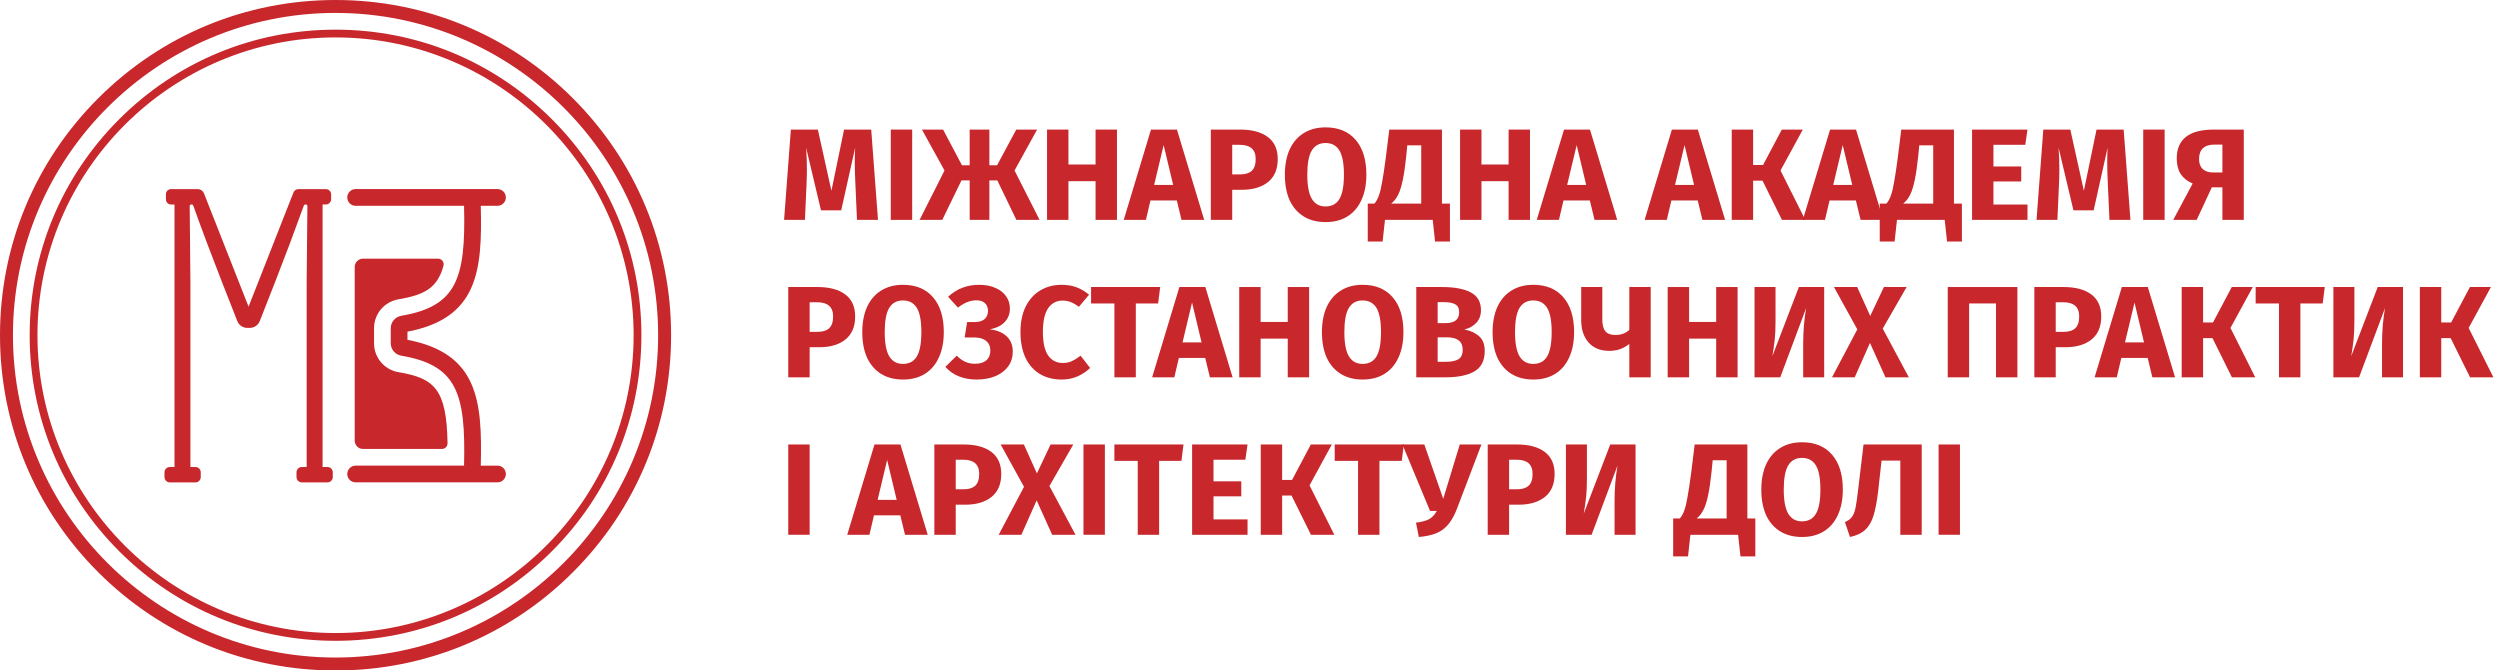 <?xml version="1.0" encoding="UTF-8"?> <svg xmlns="http://www.w3.org/2000/svg" width="261" height="70" viewBox="0 0 261 70" fill="none"><path d="M204.619 46.403V55.83H202.387V46.403H204.619Z" fill="#C8272C"></path><path d="M200.626 46.403V55.83H198.393V48.09H196.433L196.079 51.286C195.952 52.366 195.788 53.218 195.589 53.844C195.398 54.47 195.112 54.959 194.731 55.313C194.35 55.667 193.819 55.916 193.138 56.061L192.607 54.497C192.934 54.37 193.179 54.193 193.342 53.966C193.506 53.74 193.628 53.436 193.71 53.055C193.791 52.665 193.882 52.039 193.982 51.178L194.554 46.403H200.626Z" fill="#C8272C"></path><path d="M188.129 46.172C189.473 46.172 190.516 46.602 191.261 47.464C192.014 48.325 192.391 49.541 192.391 51.11C192.391 52.134 192.218 53.019 191.873 53.762C191.538 54.506 191.047 55.077 190.403 55.476C189.768 55.866 189.01 56.061 188.129 56.061C187.249 56.061 186.491 55.866 185.855 55.476C185.22 55.086 184.73 54.524 184.385 53.789C184.049 53.046 183.881 52.153 183.881 51.11C183.881 50.094 184.049 49.214 184.385 48.471C184.73 47.727 185.22 47.16 185.855 46.77C186.491 46.371 187.249 46.172 188.129 46.172ZM188.129 47.804C187.485 47.804 187.004 48.067 186.686 48.593C186.377 49.11 186.223 49.949 186.223 51.11C186.223 52.27 186.382 53.114 186.699 53.64C187.017 54.166 187.494 54.429 188.129 54.429C188.783 54.429 189.264 54.17 189.572 53.653C189.89 53.127 190.049 52.279 190.049 51.11C190.049 49.94 189.89 49.096 189.572 48.579C189.255 48.062 188.774 47.804 188.129 47.804Z" fill="#C8272C"></path><path d="M183.256 54.13V58.088H181.704L181.459 55.83H176.476L176.231 58.088H174.679V54.13H175.373C175.564 53.912 175.718 53.635 175.836 53.3C175.963 52.955 176.077 52.488 176.176 51.899C176.285 51.309 176.412 50.466 176.558 49.368L176.925 46.403H182.426V54.13H183.256ZM180.261 48.049H178.804L178.695 49.178C178.586 50.23 178.464 51.069 178.328 51.695C178.201 52.32 178.042 52.824 177.851 53.205C177.67 53.576 177.429 53.885 177.129 54.13H180.261V48.049Z" fill="#C8272C"></path><path d="M170.752 55.83H168.56V52.307C168.56 51.01 168.664 49.772 168.873 48.593L166.164 55.83H163.481V46.403H165.674V49.994C165.674 50.747 165.646 51.373 165.592 51.871C165.537 52.37 165.456 52.951 165.347 53.613L168.111 46.403H170.752V55.83Z" fill="#C8272C"></path><path d="M158.367 46.403C159.611 46.403 160.578 46.661 161.267 47.178C161.957 47.695 162.302 48.462 162.302 49.477C162.302 50.538 161.962 51.341 161.281 51.885C160.609 52.42 159.706 52.688 158.572 52.688H157.55V55.83H155.317V46.403H158.367ZM158.381 51.082C158.907 51.082 159.307 50.96 159.579 50.715C159.861 50.461 160.001 50.049 160.001 49.477C160.001 48.489 159.448 47.995 158.34 47.995H157.55V51.082H158.381Z" fill="#C8272C"></path><path d="M152.143 53.014C151.871 53.749 151.558 54.325 151.204 54.742C150.859 55.159 150.441 55.467 149.951 55.667C149.47 55.866 148.862 55.998 148.127 56.061L147.827 54.565C148.426 54.492 148.884 54.37 149.202 54.198C149.52 54.016 149.788 53.73 150.005 53.341H149.297L146.411 46.403H148.698L150.673 52.075L152.402 46.403H154.662L152.143 53.014Z" fill="#C8272C"></path><path d="M146.56 46.403L146.342 48.117H144.014V55.83H141.781V48.117H139.344V46.403H146.56Z" fill="#C8272C"></path><path d="M139.044 46.403L136.716 50.674L139.303 55.83H136.865L134.837 51.735H133.856V55.83H131.623V46.403H133.856V50.103H134.891L136.852 46.403H139.044Z" fill="#C8272C"></path><path d="M130.243 46.403L130.012 47.995H126.69V50.253H129.59V51.817H126.69V54.225H130.243V55.83H124.457V46.403H130.243Z" fill="#C8272C"></path><path d="M123.558 46.403L123.34 48.117H121.011V55.83H118.779V48.117H116.341V46.403H123.558Z" fill="#C8272C"></path><path d="M115.348 46.403V55.83H113.115V46.403H115.348Z" fill="#C8272C"></path><path d="M109.561 50.742L112.284 55.83H109.846L108.226 52.239L106.633 55.83H104.264L106.906 50.824L104.468 46.403H106.892L108.253 49.423L109.683 46.403H112.052L109.561 50.742Z" fill="#C8272C"></path><path d="M100.595 46.403C101.838 46.403 102.805 46.661 103.495 47.178C104.185 47.695 104.53 48.462 104.53 49.477C104.53 50.538 104.189 51.341 103.508 51.885C102.837 52.42 101.934 52.688 100.799 52.688H99.778V55.83H97.545V46.403H100.595ZM100.608 51.082C101.135 51.082 101.534 50.96 101.807 50.715C102.088 50.461 102.229 50.049 102.229 49.477C102.229 48.489 101.675 47.995 100.568 47.995H99.778V51.082H100.608Z" fill="#C8272C"></path><path d="M94.484 55.83L93.993 53.803H91.243L90.767 55.83H88.452L91.298 46.403H94.007L96.853 55.83H94.484ZM91.624 52.184H93.612L92.618 48.022L91.624 52.184Z" fill="#C8272C"></path><path d="M84.527 46.403V55.83H82.294V46.403H84.527Z" fill="#C8272C"></path><path d="M260.054 29.966L257.726 34.237L260.312 39.393H257.875L255.847 35.298H254.866V39.393H252.633V29.966H254.866V33.666H255.901L257.862 29.966H260.054Z" fill="#C8272C"></path><path d="M250.876 39.393H248.684V35.87C248.684 34.573 248.788 33.335 248.997 32.156L246.287 39.393H243.605V29.966H245.797V33.557C245.797 34.31 245.77 34.935 245.716 35.434C245.661 35.933 245.579 36.513 245.47 37.175L248.234 29.966H250.876V39.393Z" fill="#C8272C"></path><path d="M242.706 29.966L242.488 31.68H240.16V39.393H237.927V31.68H235.49V29.966H242.706Z" fill="#C8272C"></path><path d="M235.19 29.966L232.861 34.237L235.448 39.393H233.011L230.982 35.298H230.002V39.393H227.769V29.966H230.002V33.666H231.037L232.998 29.966H235.19Z" fill="#C8272C"></path><path d="M224.708 39.393L224.218 37.366H221.467L220.991 39.393H218.676L221.522 29.966H224.231L227.077 39.393H224.708ZM221.849 35.747H223.836L222.843 31.584L221.849 35.747Z" fill="#C8272C"></path><path d="M215.435 29.966C216.679 29.966 217.645 30.224 218.335 30.741C219.025 31.258 219.37 32.024 219.37 33.04C219.37 34.101 219.03 34.904 218.349 35.448C217.677 35.983 216.774 36.25 215.639 36.25H214.618V39.393H212.385V29.966H215.435ZM215.449 34.645C215.975 34.645 216.375 34.523 216.647 34.278C216.928 34.024 217.069 33.611 217.069 33.04C217.069 32.051 216.515 31.557 215.408 31.557H214.618V34.645H215.449Z" fill="#C8272C"></path><path d="M210.615 29.966V39.393H208.382V31.68H205.577V39.393H203.344V29.966H210.615Z" fill="#C8272C"></path><path d="M196.558 34.305L199.282 39.393H196.844L195.224 35.801L193.631 39.393H191.262L193.903 34.387L191.466 29.966H193.89L195.251 32.986L196.681 29.966H199.05L196.558 34.305Z" fill="#C8272C"></path><path d="M190.444 39.393H188.252V35.87C188.252 34.573 188.356 33.335 188.565 32.156L185.856 39.393H183.173V29.966H185.365V33.557C185.365 34.31 185.338 34.935 185.284 35.434C185.229 35.933 185.148 36.513 185.039 37.175L187.803 29.966H190.444V39.393Z" fill="#C8272C"></path><path d="M179.17 39.393V35.353H176.338V39.393H174.105V29.966H176.338V33.611H179.17V29.966H181.403V39.393H179.17Z" fill="#C8272C"></path><path d="M172.333 29.966V39.393H170.1V35.91C169.783 36.155 169.456 36.337 169.12 36.454C168.793 36.572 168.421 36.631 168.004 36.631C167.087 36.631 166.37 36.341 165.852 35.761C165.335 35.18 165.076 34.391 165.076 33.394V29.966H167.282V33.367C167.282 33.92 167.391 34.328 167.609 34.591C167.827 34.845 168.172 34.972 168.644 34.972C169.243 34.972 169.728 34.795 170.1 34.441V29.966H172.333Z" fill="#C8272C"></path><path d="M160.074 29.734C161.417 29.734 162.461 30.165 163.205 31.027C163.959 31.888 164.335 33.103 164.335 34.672C164.335 35.697 164.163 36.581 163.818 37.325C163.482 38.069 162.992 38.64 162.348 39.039C161.712 39.429 160.954 39.624 160.074 39.624C159.193 39.624 158.435 39.429 157.8 39.039C157.165 38.649 156.675 38.087 156.33 37.352C155.994 36.609 155.826 35.715 155.826 34.672C155.826 33.657 155.994 32.777 156.33 32.033C156.675 31.29 157.165 30.723 157.8 30.333C158.435 29.934 159.193 29.734 160.074 29.734ZM160.074 31.367C159.429 31.367 158.948 31.63 158.631 32.156C158.322 32.673 158.168 33.512 158.168 34.672C158.168 35.833 158.327 36.677 158.644 37.203C158.962 37.729 159.438 37.992 160.074 37.992C160.727 37.992 161.208 37.733 161.517 37.216C161.835 36.69 161.994 35.842 161.994 34.672C161.994 33.502 161.835 32.659 161.517 32.142C161.199 31.625 160.718 31.367 160.074 31.367Z" fill="#C8272C"></path><path d="M152.882 34.4C153.509 34.518 154.017 34.749 154.407 35.094C154.807 35.439 155.006 35.956 155.006 36.645C155.006 37.651 154.643 38.363 153.917 38.781C153.2 39.189 152.193 39.393 150.894 39.393H147.858V29.966H150.527C151.852 29.966 152.864 30.156 153.563 30.537C154.262 30.909 154.612 31.521 154.612 32.373C154.612 32.927 154.444 33.376 154.108 33.72C153.781 34.056 153.373 34.282 152.882 34.4ZM150.091 31.544V33.734H150.922C151.866 33.734 152.338 33.353 152.338 32.591C152.338 32.21 152.211 31.943 151.956 31.788C151.702 31.625 151.298 31.544 150.745 31.544H150.091ZM150.908 37.774C151.498 37.774 151.943 37.688 152.242 37.516C152.551 37.334 152.705 37.003 152.705 36.522C152.705 35.652 152.161 35.217 151.072 35.217H150.091V37.774H150.908Z" fill="#C8272C"></path><path d="M142.257 29.734C143.6 29.734 144.644 30.165 145.388 31.027C146.142 31.888 146.518 33.103 146.518 34.672C146.518 35.697 146.346 36.581 146.001 37.325C145.665 38.069 145.175 38.64 144.531 39.039C143.895 39.429 143.137 39.624 142.257 39.624C141.376 39.624 140.618 39.429 139.983 39.039C139.348 38.649 138.857 38.087 138.513 37.352C138.177 36.609 138.009 35.715 138.009 34.672C138.009 33.657 138.177 32.777 138.513 32.033C138.857 31.29 139.348 30.723 139.983 30.333C140.618 29.934 141.376 29.734 142.257 29.734ZM142.257 31.367C141.612 31.367 141.131 31.63 140.814 32.156C140.505 32.673 140.351 33.512 140.351 34.672C140.351 35.833 140.509 36.677 140.827 37.203C141.145 37.729 141.621 37.992 142.257 37.992C142.91 37.992 143.391 37.733 143.7 37.216C144.018 36.69 144.177 35.842 144.177 34.672C144.177 33.502 144.018 32.659 143.7 32.142C143.382 31.625 142.901 31.367 142.257 31.367Z" fill="#C8272C"></path><path d="M134.441 39.393V35.353H131.609V39.393H129.376V29.966H131.609V33.611H134.441V29.966H136.674V39.393H134.441Z" fill="#C8272C"></path><path d="M126.315 39.393L125.825 37.366H123.075L122.598 39.393H120.283L123.129 29.966H125.838L128.684 39.393H126.315ZM123.456 35.747H125.444L124.45 31.584L123.456 35.747Z" fill="#C8272C"></path><path d="M121.124 29.966L120.906 31.68H118.578V39.393H116.345V31.68H113.908V29.966H121.124Z" fill="#C8272C"></path><path d="M110.825 29.734C111.415 29.734 111.937 29.821 112.391 29.993C112.854 30.165 113.29 30.424 113.698 30.768L112.636 32.033C112.355 31.816 112.078 31.652 111.806 31.544C111.533 31.435 111.243 31.38 110.934 31.38C110.299 31.38 109.795 31.648 109.423 32.183C109.06 32.718 108.878 33.543 108.878 34.659C108.878 35.756 109.06 36.572 109.423 37.107C109.795 37.633 110.308 37.896 110.961 37.896C111.306 37.896 111.619 37.833 111.901 37.706C112.182 37.57 112.486 37.379 112.813 37.135L113.807 38.413C113.453 38.767 113.022 39.057 112.514 39.284C112.014 39.511 111.461 39.624 110.852 39.624C109.981 39.624 109.223 39.434 108.579 39.053C107.934 38.672 107.43 38.109 107.067 37.366C106.713 36.613 106.536 35.711 106.536 34.659C106.536 33.634 106.718 32.75 107.081 32.006C107.453 31.262 107.961 30.7 108.606 30.319C109.259 29.929 109.999 29.734 110.825 29.734Z" fill="#C8272C"></path><path d="M101.961 39.624C100.582 39.624 99.492 39.184 98.694 38.304L99.878 37.135C100.178 37.425 100.477 37.638 100.777 37.774C101.085 37.91 101.426 37.978 101.798 37.978C102.297 37.978 102.687 37.86 102.969 37.624C103.25 37.379 103.391 37.039 103.391 36.604C103.391 36.169 103.246 35.833 102.955 35.597C102.674 35.353 102.256 35.23 101.703 35.23H100.709L100.967 33.625H101.743C102.188 33.625 102.533 33.525 102.778 33.326C103.023 33.117 103.146 32.827 103.146 32.455C103.146 32.129 103.046 31.866 102.846 31.666C102.647 31.457 102.338 31.353 101.92 31.353C101.294 31.353 100.659 31.607 100.014 32.115L98.98 30.986C99.869 30.152 100.949 29.734 102.22 29.734C102.874 29.734 103.441 29.843 103.922 30.061C104.412 30.27 104.784 30.56 105.038 30.931C105.302 31.303 105.433 31.73 105.433 32.21C105.433 32.763 105.256 33.23 104.902 33.611C104.548 33.992 104.026 34.251 103.336 34.387C104.081 34.468 104.666 34.709 105.093 35.108C105.519 35.498 105.733 36.033 105.733 36.713C105.733 37.293 105.574 37.806 105.256 38.25C104.939 38.685 104.494 39.025 103.922 39.27C103.35 39.506 102.697 39.624 101.961 39.624Z" fill="#C8272C"></path><path d="M94.27 29.734C95.614 29.734 96.657 30.165 97.402 31.027C98.155 31.888 98.532 33.103 98.532 34.672C98.532 35.697 98.359 36.581 98.014 37.325C97.679 38.069 97.189 38.64 96.544 39.039C95.909 39.429 95.151 39.624 94.27 39.624C93.39 39.624 92.632 39.429 91.996 39.039C91.361 38.649 90.871 38.087 90.526 37.352C90.19 36.609 90.022 35.715 90.022 34.672C90.022 33.657 90.19 32.777 90.526 32.033C90.871 31.29 91.361 30.723 91.996 30.333C92.632 29.934 93.39 29.734 94.27 29.734ZM94.27 31.367C93.626 31.367 93.145 31.63 92.827 32.156C92.518 32.673 92.364 33.512 92.364 34.672C92.364 35.833 92.523 36.677 92.841 37.203C93.158 37.729 93.635 37.992 94.27 37.992C94.924 37.992 95.405 37.733 95.713 37.216C96.031 36.69 96.19 35.842 96.19 34.672C96.19 33.502 96.031 32.659 95.713 32.142C95.396 31.625 94.915 31.367 94.27 31.367Z" fill="#C8272C"></path><path d="M85.344 29.966C86.587 29.966 87.554 30.224 88.244 30.741C88.934 31.258 89.279 32.024 89.279 33.04C89.279 34.101 88.938 34.904 88.258 35.448C87.586 35.983 86.683 36.25 85.548 36.25H84.527V39.393H82.294V29.966H85.344ZM85.358 34.645C85.884 34.645 86.283 34.523 86.556 34.278C86.837 34.024 86.978 33.611 86.978 33.04C86.978 32.051 86.424 31.557 85.317 31.557H84.527V34.645H85.358Z" fill="#C8272C"></path><path d="M234.251 13.528V22.956H232.018V19.555H230.915L229.336 22.956H226.885L228.914 19.16C228.36 18.924 227.942 18.593 227.661 18.167C227.389 17.741 227.252 17.201 227.252 16.548C227.252 14.535 228.541 13.528 231.119 13.528H234.251ZM232.018 18.004V15.093H231.228C230.13 15.093 229.581 15.596 229.581 16.603C229.581 17.056 229.708 17.405 229.962 17.65C230.225 17.886 230.575 18.004 231.01 18.004H232.018Z" fill="#C8272C"></path><path d="M225.987 13.528V22.956H223.754V13.528H225.987Z" fill="#C8272C"></path><path d="M222.418 22.956H220.226L220.062 19.269C220.017 18.389 219.994 17.605 219.994 16.916C219.994 16.39 220.008 15.891 220.035 15.419L218.578 21.962H216.468L214.915 15.419C214.97 16.208 214.997 16.952 214.997 17.65C214.997 18.176 214.984 18.725 214.956 19.296L214.793 22.956H212.614L213.322 13.528H216.141L217.557 19.922L218.878 13.528H221.71L222.418 22.956Z" fill="#C8272C"></path><path d="M211.67 13.528L211.439 15.12H208.116V17.378H211.016V18.942H208.116V21.35H211.67V22.956H205.883V13.528H211.67Z" fill="#C8272C"></path><path d="M204.823 21.255V25.214H203.271L203.026 22.956H198.043L197.797 25.214H196.245V21.255H196.94C197.13 21.037 197.285 20.761 197.403 20.425C197.53 20.081 197.643 19.614 197.743 19.024C197.852 18.435 197.979 17.591 198.124 16.494L198.492 13.528H203.993V21.255H204.823ZM201.828 15.174H200.371L200.262 16.303C200.153 17.355 200.03 18.194 199.894 18.82C199.767 19.446 199.608 19.949 199.418 20.33C199.236 20.702 198.996 21.01 198.696 21.255H201.828V15.174Z" fill="#C8272C"></path><path d="M194.246 22.956L193.756 20.929H191.005L190.529 22.956H188.214L191.06 13.528H193.769L196.615 22.956H194.246ZM191.387 19.31H193.375L192.381 15.147L191.387 19.31Z" fill="#C8272C"></path><path d="M188.214 13.528L185.885 17.8L188.472 22.956H186.035L184.007 18.861H183.026V22.956H180.793V13.528H183.026V17.229H184.061L186.022 13.528H188.214Z" fill="#C8272C"></path><path d="M177.732 22.956L177.242 20.929H174.491L174.015 22.956H171.7L174.546 13.528H177.255L180.101 22.956H177.732ZM174.873 19.31H176.861L175.867 15.147L174.873 19.31Z" fill="#C8272C"></path><path d="M166.47 22.956L165.98 20.929H163.229L162.753 22.956H160.438L163.284 13.528H165.993L168.839 22.956H166.47ZM163.611 19.31H165.599L164.605 15.147L163.611 19.31Z" fill="#C8272C"></path><path d="M157.497 22.956V18.915H154.665V22.956H152.432V13.528H154.665V17.174H157.497V13.528H159.73V22.956H157.497Z" fill="#C8272C"></path><path d="M151.372 21.255V25.214H149.82L149.575 22.956H144.591L144.346 25.214H142.794V21.255H143.488C143.679 21.037 143.833 20.761 143.951 20.425C144.078 20.081 144.192 19.614 144.292 19.024C144.401 18.435 144.528 17.591 144.673 16.494L145.041 13.528H150.541V21.255H151.372ZM148.376 15.174H146.92L146.811 16.303C146.702 17.355 146.579 18.194 146.443 18.82C146.316 19.446 146.157 19.949 145.966 20.33C145.785 20.702 145.544 21.01 145.245 21.255H148.376V15.174Z" fill="#C8272C"></path><path d="M138.388 13.297C139.731 13.297 140.775 13.728 141.519 14.589C142.272 15.451 142.649 16.666 142.649 18.235C142.649 19.26 142.477 20.144 142.132 20.888C141.796 21.631 141.306 22.203 140.661 22.602C140.026 22.992 139.268 23.187 138.388 23.187C137.507 23.187 136.749 22.992 136.114 22.602C135.478 22.212 134.988 21.65 134.643 20.915C134.307 20.171 134.14 19.278 134.14 18.235C134.14 17.219 134.307 16.34 134.643 15.596C134.988 14.852 135.478 14.286 136.114 13.896C136.749 13.497 137.507 13.297 138.388 13.297ZM138.388 14.93C137.743 14.93 137.262 15.193 136.944 15.719C136.636 16.235 136.481 17.074 136.481 18.235C136.481 19.396 136.64 20.239 136.958 20.765C137.276 21.291 137.752 21.554 138.388 21.554C139.041 21.554 139.522 21.296 139.831 20.779C140.148 20.253 140.307 19.405 140.307 18.235C140.307 17.065 140.148 16.222 139.831 15.705C139.513 15.188 139.032 14.93 138.388 14.93Z" fill="#C8272C"></path><path d="M129.461 13.528C130.705 13.528 131.671 13.787 132.361 14.304C133.051 14.821 133.396 15.587 133.396 16.603C133.396 17.664 133.056 18.466 132.375 19.011C131.703 19.546 130.8 19.813 129.665 19.813H128.644V22.956H126.411V13.528H129.461ZM129.475 18.208C130.001 18.208 130.401 18.085 130.673 17.841C130.954 17.587 131.095 17.174 131.095 16.603C131.095 15.614 130.541 15.12 129.434 15.12H128.644V18.208H129.475Z" fill="#C8272C"></path><path d="M123.35 22.956L122.86 20.929H120.109L119.633 22.956H117.318L120.164 13.528H122.873L125.719 22.956H123.35ZM120.491 19.31H122.479L121.485 15.147L120.491 19.31Z" fill="#C8272C"></path><path d="M114.377 22.956V18.915H111.545V22.956H109.312V13.528H111.545V17.174H114.377V13.528H116.61V22.956H114.377Z" fill="#C8272C"></path><path d="M108.274 13.528L105.918 17.8L108.532 22.956H106.109L104.121 18.834H103.29V22.956H101.234V18.834H100.377L98.375 22.956H96.006L98.607 17.8L96.251 13.528H98.457L100.431 17.256H101.234V13.528H103.29V17.256H104.094L106.095 13.528H108.274Z" fill="#C8272C"></path><path d="M95.231 13.528V22.956H92.998V13.528H95.231Z" fill="#C8272C"></path><path d="M91.662 22.956H89.469L89.306 19.269C89.261 18.389 89.238 17.605 89.238 16.916C89.238 16.39 89.251 15.891 89.279 15.419L87.822 21.962H85.712L84.159 15.419C84.214 16.208 84.241 16.952 84.241 17.65C84.241 18.176 84.227 18.725 84.2 19.296L84.037 22.956H81.858L82.566 13.528H85.385L86.801 19.922L88.121 13.528H90.954L91.662 22.956Z" fill="#C8272C"></path><path d="M35.031 69.998C25.674 69.998 16.875 66.358 10.259 59.746C3.643 53.136 0 44.348 0 34.998C0 25.649 3.643 16.862 10.261 10.252C16.877 3.64 25.674 0 35.031 0C44.387 0 53.185 3.64 59.802 10.252C66.418 16.863 70.063 25.65 70.063 35C70.063 44.35 66.42 53.138 59.802 59.748C53.184 66.358 44.389 70 35.031 70V69.998ZM35.031 1.35C16.46 1.35 1.352 16.445 1.352 34.998C1.352 53.551 16.46 68.646 35.031 68.646C53.601 68.646 68.709 53.551 68.709 34.998C68.709 16.445 53.601 1.35 35.031 1.35Z" fill="#C8272C"></path><path d="M35.03 66.901C26.501 66.901 18.482 63.582 12.451 57.557C6.42 51.532 3.098 43.519 3.098 34.998C3.098 26.477 6.42 18.465 12.451 12.44C18.482 6.415 26.501 3.096 35.03 3.096C43.56 3.096 51.579 6.415 57.61 12.44C63.641 18.465 66.963 26.477 66.963 34.998C66.963 43.519 63.641 51.532 57.61 57.557C51.579 63.582 43.56 66.901 35.03 66.901ZM35.03 3.907C17.872 3.907 3.911 17.856 3.911 34.998C3.911 52.14 17.871 66.089 35.03 66.089C52.19 66.089 66.15 52.142 66.15 34.998C66.15 17.854 52.19 3.907 35.03 3.907Z" fill="#C8272C"></path><path d="M34.186 48.754H33.677V21.349H34.014C34.323 21.349 34.57 21.099 34.57 20.793V20.298C34.573 19.993 34.323 19.742 34.017 19.742H31.156C30.926 19.742 30.722 19.882 30.638 20.095L25.95 32.016L21.3 20.2C21.192 19.923 20.924 19.742 20.631 19.742H17.856C17.562 19.742 17.324 19.981 17.324 20.275V20.819C17.324 21.113 17.562 21.352 17.856 21.352H18.217V48.757H17.728C17.42 48.757 17.173 49.007 17.173 49.313V49.808C17.173 50.116 17.423 50.364 17.728 50.364H20.404C20.712 50.364 20.959 50.113 20.959 49.808V49.313C20.959 49.005 20.709 48.757 20.404 48.757H19.88V29.557C19.88 29.557 19.813 22.685 19.805 21.518C19.805 21.425 19.877 21.349 19.971 21.349H20.017C20.087 21.349 20.151 21.393 20.174 21.46C21.108 24.062 22.108 26.719 23.17 29.434L24.778 33.527C24.944 33.952 25.354 34.231 25.81 34.231H26.084C26.54 34.231 26.95 33.952 27.116 33.527L28.724 29.434C29.786 26.719 30.783 24.062 31.72 21.46C31.743 21.393 31.807 21.349 31.877 21.349H31.926C32.02 21.349 32.095 21.425 32.092 21.518L32.014 29.557V48.754H31.511C31.202 48.754 30.955 49.005 30.955 49.31V49.805C30.955 50.113 31.205 50.361 31.511 50.361H34.186C34.494 50.361 34.742 50.111 34.742 49.805V49.31C34.742 49.002 34.492 48.754 34.186 48.754Z" fill="#C8272C"></path><path d="M51.938 48.617H50.193C50.362 41.824 49.9 36.885 42.539 35.477V34.627C49.9 33.218 50.362 28.282 50.193 21.486H51.938C52.421 21.486 52.811 21.096 52.811 20.613C52.811 20.13 52.421 19.74 51.938 19.74H37.126C36.644 19.74 36.254 20.13 36.254 20.613C36.254 21.096 36.644 21.486 37.126 21.486H48.443L48.448 21.509C48.637 29.105 47.678 31.978 41.896 32.968C41.259 33.075 40.794 33.623 40.794 34.269V35.832C40.794 36.475 41.256 37.022 41.893 37.133C47.675 38.122 48.637 40.995 48.448 48.591V48.612H37.126C36.644 48.612 36.254 49.002 36.254 49.485C36.254 49.968 36.644 50.358 37.126 50.358H51.938C52.421 50.358 52.811 49.968 52.811 49.485C52.811 49.002 52.421 48.612 51.938 48.612V48.617Z" fill="#C8272C"></path><path d="M41.599 38.856C40.122 38.602 39.049 37.334 39.049 35.835V34.272C39.049 32.773 40.122 31.501 41.602 31.248C44.246 30.797 45.662 30.116 46.299 27.741C46.398 27.371 46.119 27.004 45.738 27.004H37.903C37.42 27.004 37.03 27.394 37.03 27.877V45.998C37.03 46.481 37.42 46.871 37.903 46.871C39.849 46.871 44.499 46.871 46.142 46.871C46.468 46.871 46.73 46.6 46.724 46.275C46.628 40.587 45.339 39.493 41.605 38.853L41.599 38.856Z" fill="#C8272C"></path></svg> 